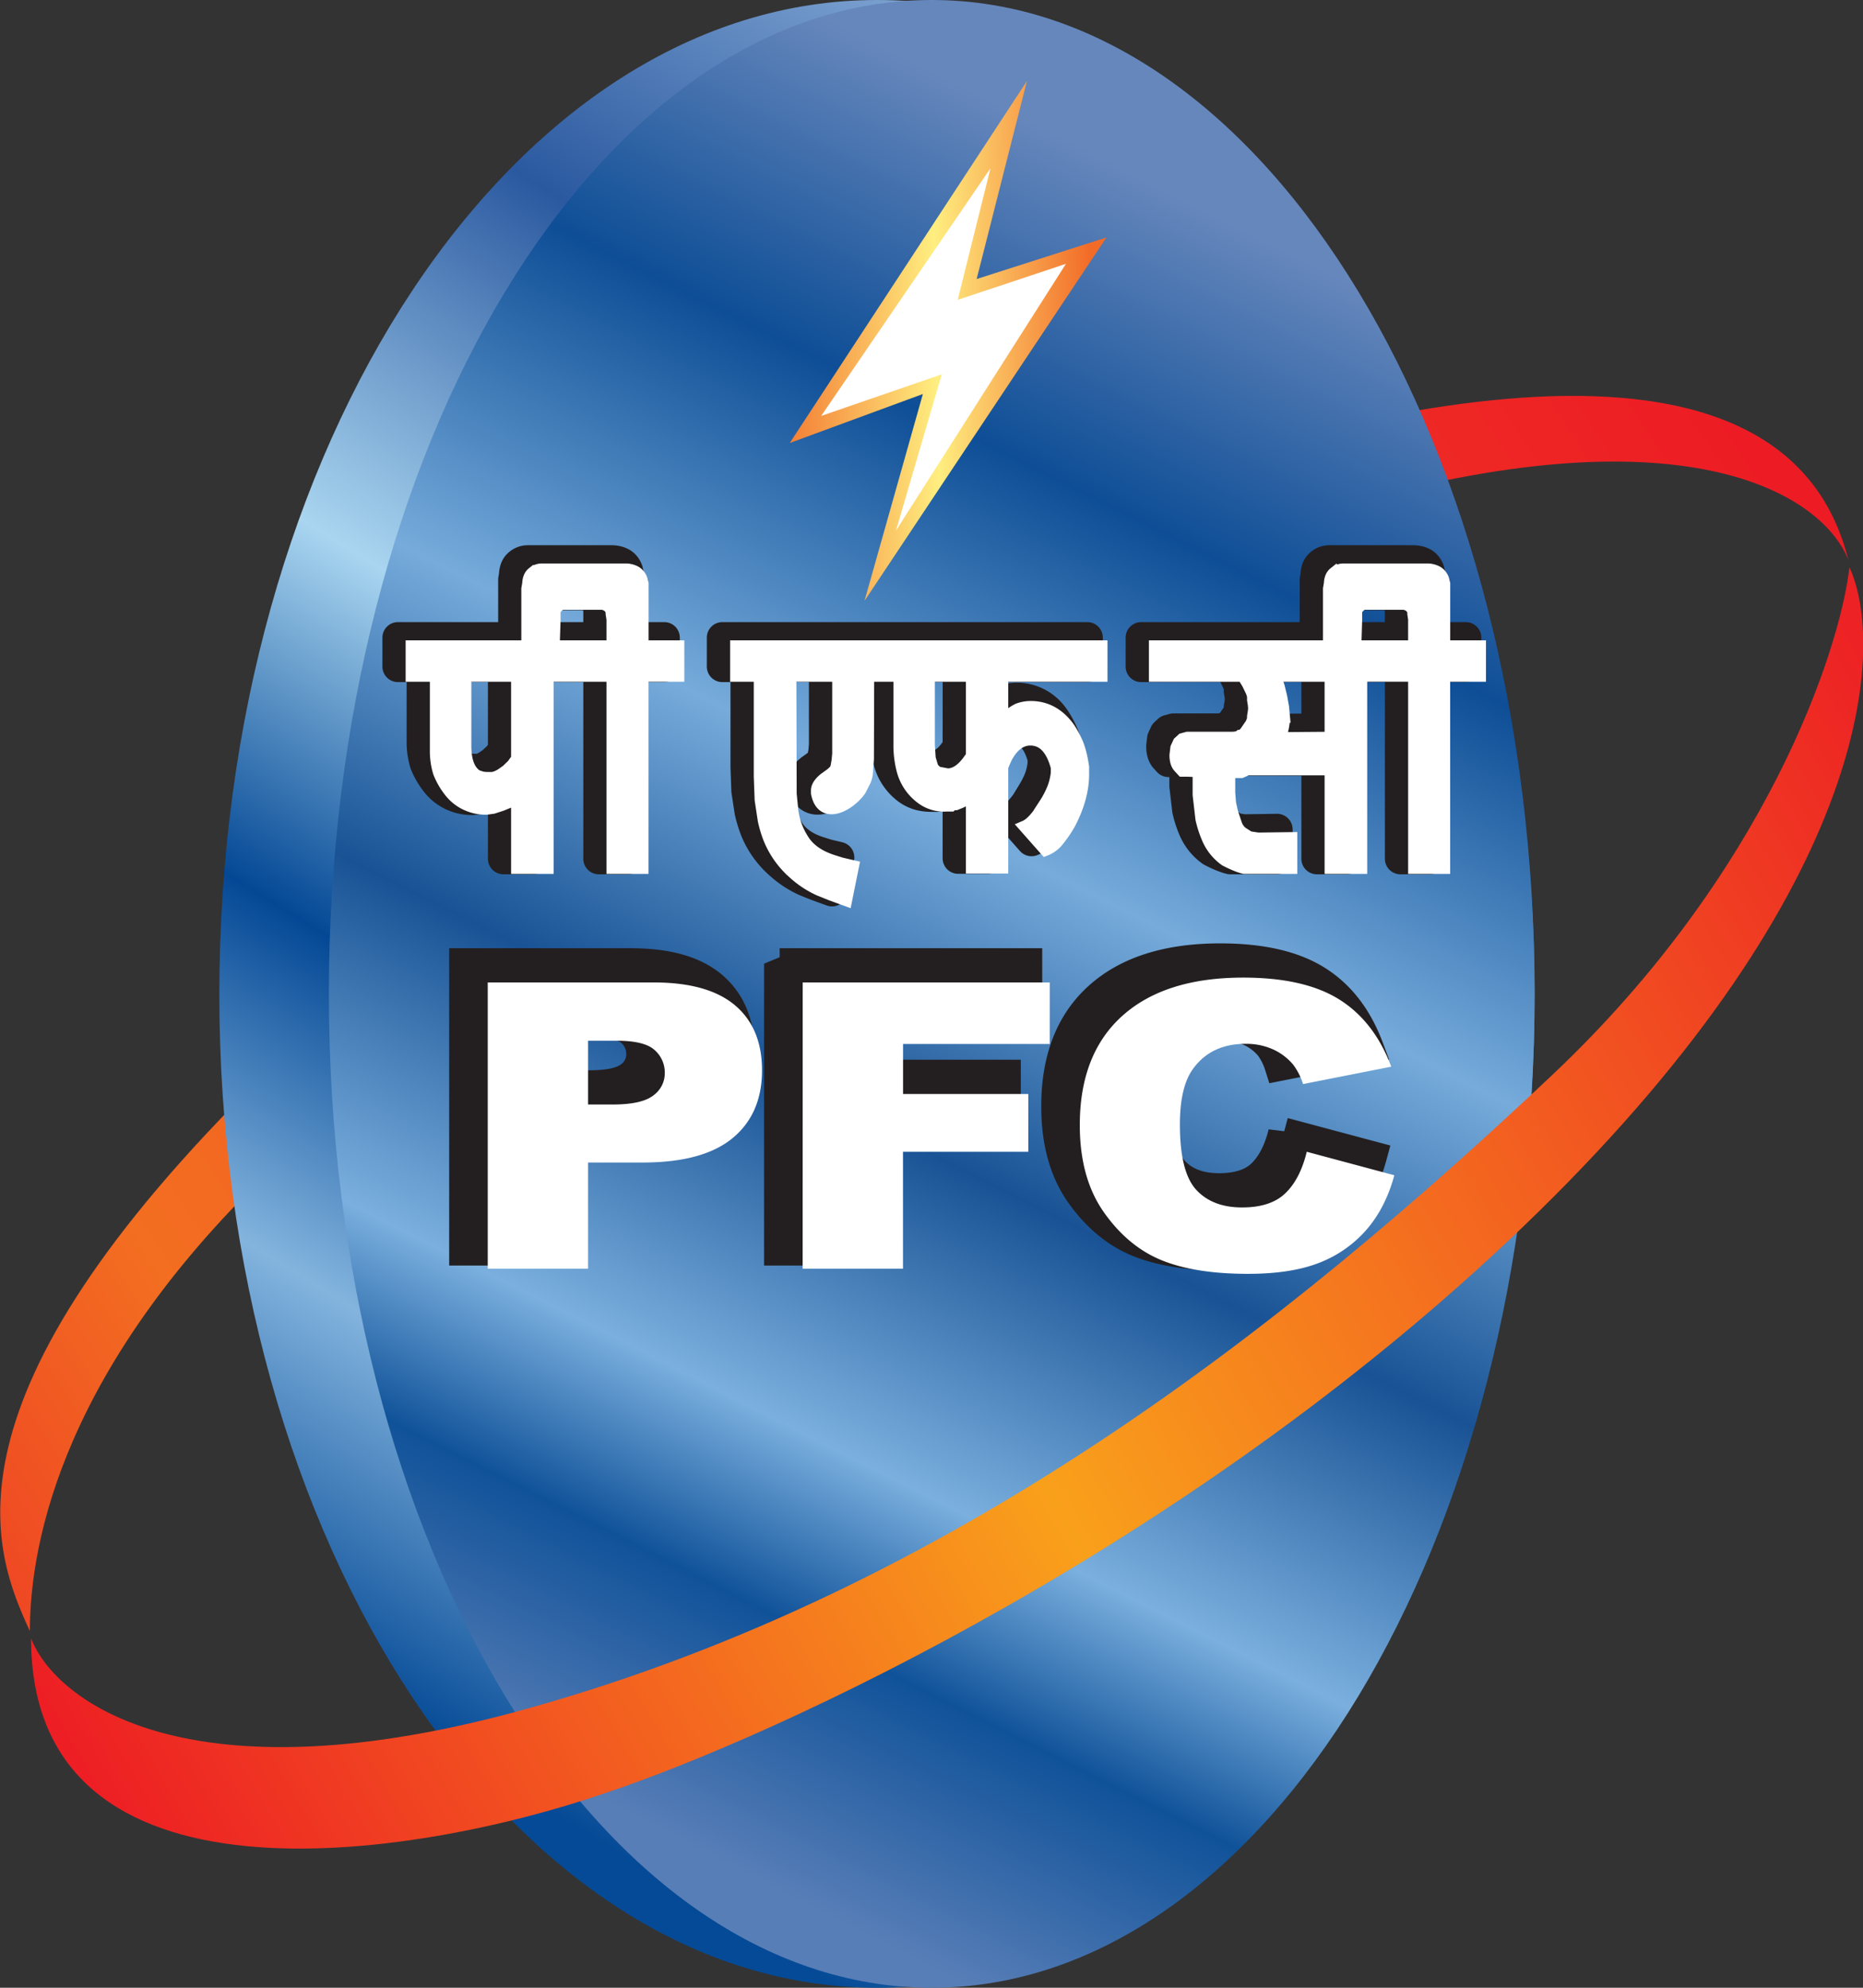 <svg xmlns="http://www.w3.org/2000/svg" xmlns:xlink="http://www.w3.org/1999/xlink" width="30" height="32" fill="none" xmlns:v="https://vecta.io/nano"><rect width="100%" height="100%" fill="#333333" stroke="none"/><path d="M21.756 8.104c5.476-1.535 7.617-.103 8.008.912-1.154-4.647-9.355-1.97-12.433-.912-2.758.914-7.648 3.881-13.05 9.169s-4.378 7.726-3.8 8.985c0-1.444.549-4.28 3.98-7.52 4.29-4.051 10.45-8.715 17.295-10.634z" fill="url(#A)"/><path d="M14.122 32c5.849 0 10.59-7.163 10.59-16S19.971 0 14.122 0 3.532 7.163 3.532 16s4.741 16 10.59 16z" fill="url(#B)"/><path d="M15.004 32c5.362 0 9.708-7.163 9.708-16S20.366 0 15.004 0 5.296 7.163 5.296 16s4.346 16 9.708 16z" fill="url(#C)"/><path d="M8.517 27.5C3.042 29.035.891 27.39.5 26.375c0 4.534 6.156 3.553 9.234 2.495 2.758-.914 9.626-4.063 15.028-9.35s5.598-9.128 5.02-10.387c-.162 1.37-1.345 4.922-4.776 8.163-4.29 4.05-9.644 8.286-16.489 10.204z" fill="url(#D)"/><path d="M12.717 7.132l3.82-5.828-.81 3.188 2.09-.669-3.896 5.85.94-3.33-2.144.789z" fill="url(#E)"/><path d="M10.12 10.73v3.095h-.477v-3.094h-1.05v3.094h-.486v-1.15l-.114.08-.14.058-.137.044-.1.014c-.118.003-.235-.022-.341-.074s-.198-.129-.267-.225c-.066-.087-.12-.182-.16-.283a1.17 1.17 0 0 1-.05-.35v-1.208h-.39v-.466h3.235v-.44l-.014-.088v-.03c-.015-.07-.063-.114-.146-.134h-.638c-.016 0-.031.003-.045.01s-.027.015-.038.026c-.027.015-.047.047-.059.095v.131l-.014.422h-.417v-.924l.013-.08c.003-.078.027-.135.07-.171a.22.22 0 0 1 .144-.055h1.34c.065 0 .12.012.166.036s.083.072.1.124l.006.03.009.036v1.012h.577v.466h-.577v-.001zm-2.013 0h-.84v1.129c0 .247.062.41.186.488.051.02.088.03.109.032a.55.55 0 0 0 .068.005h.077a.34.34 0 0 0 .118-.044c.041-.024.08-.051.118-.08l.091-.088.073-.102v-1.34zm8.413 2.207l.085-.139c.061-.097.106-.183.134-.258a.97.97 0 0 0 .058-.244v-.087c-.08-.301-.223-.452-.43-.452-.134 0-.25.073-.347.219l-.036.058-.037.08-.036.087v1.616h-.482v-1.179l-.063.059-.05.036-.077.036-.073.03c-.037 0-.062.006-.077.021h-.077a.8.8 0 0 1-.211-.025c-.07-.021-.136-.054-.194-.098-.145-.111-.249-.268-.295-.445a1.58 1.58 0 0 1-.05-.415v-1.106l-.078-.096v.096h-.432l-.004 1.347-.014.182a.4.4 0 0 1-.036.167l-.074.145c-.165.24-.604.492-.689.052v-.044c0-.058.039-.12.115-.182l.12-.087.06-.059.018-.05.019-.103.009-.109v-1.26h-.777l.005 1.908.027.27c.015.145.07.298.166.458s.258.277.488.35l.136.043.186.044-.109.539-.24-.087-.182-.073c-.147-.066-.284-.155-.404-.262-.177-.152-.316-.344-.404-.56a2.04 2.04 0 0 1-.091-.3l-.05-.327-.014-.379v-1.623h-.381v-.466h5.877v.466h-1.598v.786l.045-.073.05-.058c.05-.043.105-.08.164-.11a.59.59 0 0 1 .204-.036.72.72 0 0 1 .577.289c.057.073.115.174.172.305a1.72 1.72 0 0 1 .09.369v.122c0 .244-.071.506-.215.784a2.02 2.02 0 0 1-.207.3.46.46 0 0 1-.18.125l-.328-.372c.07-.029.148-.104.236-.225h.001zm-1.09-2.206h-.7v1.12l.014.212.04.138c.022.041.055.074.096.095l.154.03c.115 0 .225-.069.327-.205l.027-.036.041-.059.001-1.295zm7.598-.001v3.095h-.477v-3.094l-.256-.002v.002h-.604v3.094h-.485v-1.587H19.86l-.1.043h-.195v.335l.014.168.032.146.068.203c.019.052.052.097.095.131l.114.073.145.022.532-.008v.474h-.754c-.08-.02-.18-.06-.302-.124-.131-.093-.232-.222-.292-.371a1.79 1.79 0 0 1-.092-.291l-.045-.387v-.386l-.182-.006h-.082l-.055-.06c-.035-.04-.054-.103-.054-.188l.014-.117.04-.087.055-.051.082-.022h.707c.066 0 .112-.01.137-.029.027 0 .059-.023.095-.066l.092-.134.027-.074v-.044l.01-.06.008-.066-.006-.066-.012-.074v-.066l-.023-.067-.064-.133-.077-.125h-1.416v-.466h4.174v-.44l-.013-.088v-.03c-.016-.07-.064-.114-.146-.134h-.64c-.015 0-.03.004-.045.01s-.027.015-.037.026c-.027.015-.047.047-.059.095v.131l-.013.422h-.418v-.924l.013-.08c.003-.078.027-.135.07-.171a.22.22 0 0 1 .144-.055h1.34c.065 0 .12.012.166.036s.083.072.1.124l.006.03.009.036v1.012h.577v.466h-.577l.001-.001zm-1.822 0h-.9l.06.188.04.164.028.158.013.15c.001.063-.005.126-.018.188l-.04.165.817-.008v-1.004-.001z" fill="#000" stroke="#231f20" stroke-width=".5" stroke-linejoin="round"/><path d="M10.343 10.875v3.094h-.477v-3.094h-1.05v3.094H8.33v-1.15l-.113.08-.141.058-.136.044-.1.014c-.118.004-.235-.022-.341-.073s-.198-.129-.268-.225a1.18 1.18 0 0 1-.159-.284 1.17 1.17 0 0 1-.05-.35v-1.208h-.39v-.466h3.234v-.44l-.014-.088v-.03c-.014-.07-.063-.114-.146-.134h-.638c-.016 0-.031.004-.045.01s-.027.016-.038.027c-.027.015-.046.046-.058.095v.13l-.014.423h-.418v-.925l.014-.08c.003-.078.026-.135.07-.17a.22.22 0 0 1 .143-.056h1.34a.34.34 0 0 1 .166.037c.047.027.083.071.1.123l.006.03.01.036v1.012h.576v.466h-.577zm-2.013 0h-.84v1.128c0 .248.062.41.186.488.052.02.088.03.11.033a.65.65 0 0 0 .067.004h.077c.042-.007.082-.022.119-.044.012-.005.051-.031.118-.08l.09-.087.073-.102v-1.34zm8.414 2.206l.086-.138a1.47 1.47 0 0 0 .134-.259c.029-.078.049-.16.057-.243v-.088c-.08-.301-.222-.451-.43-.451-.133 0-.25.073-.346.218l-.036.058-.037.08-.036.088v1.616h-.482v-1.18l-.063.059-.05.036-.078.037-.072.029c-.037 0-.062.007-.078.022h-.076c-.145.009-.289-.035-.404-.124-.146-.111-.25-.267-.296-.444a1.58 1.58 0 0 1-.05-.415v-1.107l-.078-.096v.096h-.432l-.004 1.347-.014.182a.4.4 0 0 1-.036.168l-.074.145c-.166.24-.605.49-.69.051v-.044c0-.058.04-.118.116-.182l.12-.087.06-.058.018-.051.018-.102.01-.11v-1.259h-.777l.005 1.907.027.27a1.12 1.12 0 0 0 .166.459c.095.16.258.276.488.35l.136.043.186.043-.109.54-.24-.088-.182-.073c-.147-.066-.284-.154-.404-.262a1.48 1.48 0 0 1-.405-.56c-.038-.097-.068-.197-.09-.299l-.05-.328-.014-.378v-1.624h-.381v-.466h5.877v.466h-1.598v.787l.045-.074.05-.058a.83.83 0 0 1 .163-.108.58.58 0 0 1 .205-.037c.227 0 .419.096.576.289.058.072.115.173.173.304.04.105.07.228.09.37v.122c0 .243-.071.506-.215.783a1.97 1.97 0 0 1-.207.3c-.049.055-.111.098-.18.125l-.328-.371c.07-.03.148-.104.236-.226zm-1.09-2.206h-.7v1.121l.014.212.041.138c.022.041.055.074.096.095l.154.029c.115 0 .224-.069.327-.204l.027-.037.041-.058v-1.296zm7.598 0v3.094h-.477v-3.094l-.255-.001-.604.001v3.094h-.486v-1.587h-1.344l-.1.044h-.195v.335l.013.167.032.146.068.204c.019.051.052.096.095.13l.114.073.145.022.532-.007v.473h-.754c-.08-.019-.18-.06-.302-.123-.131-.093-.233-.222-.292-.372a1.77 1.77 0 0 1-.092-.29l-.045-.387v-.386l-.182-.007h-.081l-.055-.06c-.036-.04-.055-.103-.055-.188l.014-.116.04-.087.056-.051.081-.022h.707c.067 0 .112-.01.137-.03.027 0 .059-.022.095-.066l.092-.134.027-.074v-.043l.01-.06.008-.066-.006-.066-.012-.074V11.2l-.022-.066-.065-.134-.077-.125h-1.416v-.466h4.174v-.44l-.013-.088v-.03c-.015-.07-.064-.114-.146-.134h-.639c-.016 0-.031.004-.045.01s-.027.016-.038.027c-.027.015-.046.046-.059.095v.13l-.013.423h-.418v-.925l.014-.08c.003-.078.026-.135.07-.17a.22.22 0 0 1 .143-.056h1.34a.34.34 0 0 1 .166.037c.047.027.083.071.1.123l.006.03.01.036v1.012h.576v.466h-.577zm-1.822 0h-.9l.06.187.04.165.028.158.014.15a.84.84 0 0 1-.019.187l-.04.165.817-.007v-1.005z" fill="#fff" stroke="#fff" stroke-width=".2"/><path d="M7.483 15.515h2.674c.582 0 1.018.122 1.308.368s.435.594.435 1.046c0 .466-.158.83-.474 1.092s-.799.393-1.447.393h-.88v1.71H7.483v-4.609zm1.616 1.965h.393c.311 0 .528-.047.654-.143.059-.041.106-.096.139-.16s.05-.134.049-.206a.48.48 0 0 0-.163-.368c-.109-.1-.314-.151-.614-.151h-.458v1.028zm3.456-1.965h3.978v.99h-2.362v.805h2.017v.93H14.17v1.884h-1.616v-4.61l.001.001zm8.117 2.726l1.41.377c-.095.35-.244.642-.448.877s-.467.418-.759.531c-.301.12-.686.18-1.151.18-.566 0-1.03-.073-1.387-.218s-.67-.403-.93-.77-.39-.836-.39-1.407c0-.764.229-1.35.687-1.76s1.107-.614 1.945-.614c.655 0 1.17.117 1.547.352s.654.595.836 1.081l-1.421.28c-.035-.111-.087-.215-.156-.309a.91.91 0 0 0-.33-.25c-.138-.061-.287-.091-.438-.089-.363 0-.643.13-.837.39-.147.193-.221.496-.221.909 0 .512.088.861.263 1.052s.422.284.738.284c.308 0 .541-.077.698-.23s.272-.375.344-.666z" fill="#231f20" stroke="#231f20" stroke-width=".5" stroke-miterlimit="2.613"/><path d="M7.854 15.816h2.674c.582 0 1.018.123 1.308.368s.435.595.435 1.047c0 .465-.158.83-.474 1.091s-.799.393-1.447.393h-.88v1.71H7.854v-4.609zm1.616 1.965h.394c.31 0 .527-.047.653-.143.058-.041.106-.096.139-.159s.05-.134.049-.206a.48.48 0 0 0-.164-.369c-.108-.1-.313-.15-.613-.15H9.47v1.027zm3.456-1.965h3.978v.99h-2.362v.806h2.017v.93h-2.018v1.883h-1.616l.001-4.609zm8.117 2.726l1.41.378c-.095.35-.244.641-.448.876s-.466.419-.759.532c-.302.12-.686.179-1.152.179-.566 0-1.028-.073-1.386-.218s-.67-.402-.93-.77-.39-.835-.39-1.407c0-.763.229-1.35.687-1.76s1.107-.614 1.944-.614c.656 0 1.172.117 1.547.352s.655.596.837 1.082l-1.42.28a1.04 1.04 0 0 0-.157-.31.91.91 0 0 0-.33-.25c-.138-.061-.287-.09-.438-.088-.364 0-.643.13-.837.39-.147.192-.221.495-.221.908 0 .512.088.862.263 1.052s.422.284.738.284c.308 0 .54-.076.699-.23s.271-.374.343-.666zm-7.82-11.846l1.942-.67-.737 2.516 2.737-4.295-1.743.58.528-2.119-2.727 3.988z" fill="#fff"/><defs><linearGradient id="A" x1=".004" y1="25.623" x2="28.126" y2="7.171" xlink:href="#F"><stop stop-color="#ef4723"/><stop offset=".149" stop-color="#f36e21"/><stop offset="1" stop-color="#ed1c24"/></linearGradient><linearGradient id="B" x1="21.889" y1="4.26" x2="7.222" y2="28.139" xlink:href="#F"><stop stop-color="#7ea4d2"/><stop offset=".208" stop-color="#2b59a0"/><stop offset=".443" stop-color="#a9d5f0"/><stop offset=".639" stop-color="#044895"/><stop offset=".813" stop-color="#83b4de"/><stop offset="1" stop-color="#054a96"/></linearGradient><linearGradient id="C" x1="21.774" y1="4.568" x2="9.501" y2="28.896" xlink:href="#F"><stop stop-color="#6687bc"/><stop offset=".182" stop-color="#0e4e96"/><stop offset=".391" stop-color="#76abdb"/><stop offset=".571" stop-color="#195395"/><stop offset=".752" stop-color="#7aafde"/><stop offset=".856" stop-color="#105299"/><stop offset="1" stop-color="#587eb7"/></linearGradient><linearGradient id="D" x1="30.004" y1="10.592" x2=".481" y2="27.701" xlink:href="#F"><stop stop-color="#ed2224"/><stop offset=".53" stop-color="#f9a01b"/><stop offset="1" stop-color="#ed1c24"/></linearGradient><linearGradient id="E" x1="12.27" y1="6.429" x2="17.61" y2="6.313" xlink:href="#F"><stop stop-color="#f26b27"/><stop offset=".529" stop-color="#ffee80"/><stop offset="1" stop-color="#f26b27"/></linearGradient><linearGradient id="F" gradientUnits="userSpaceOnUse"/></defs></svg>